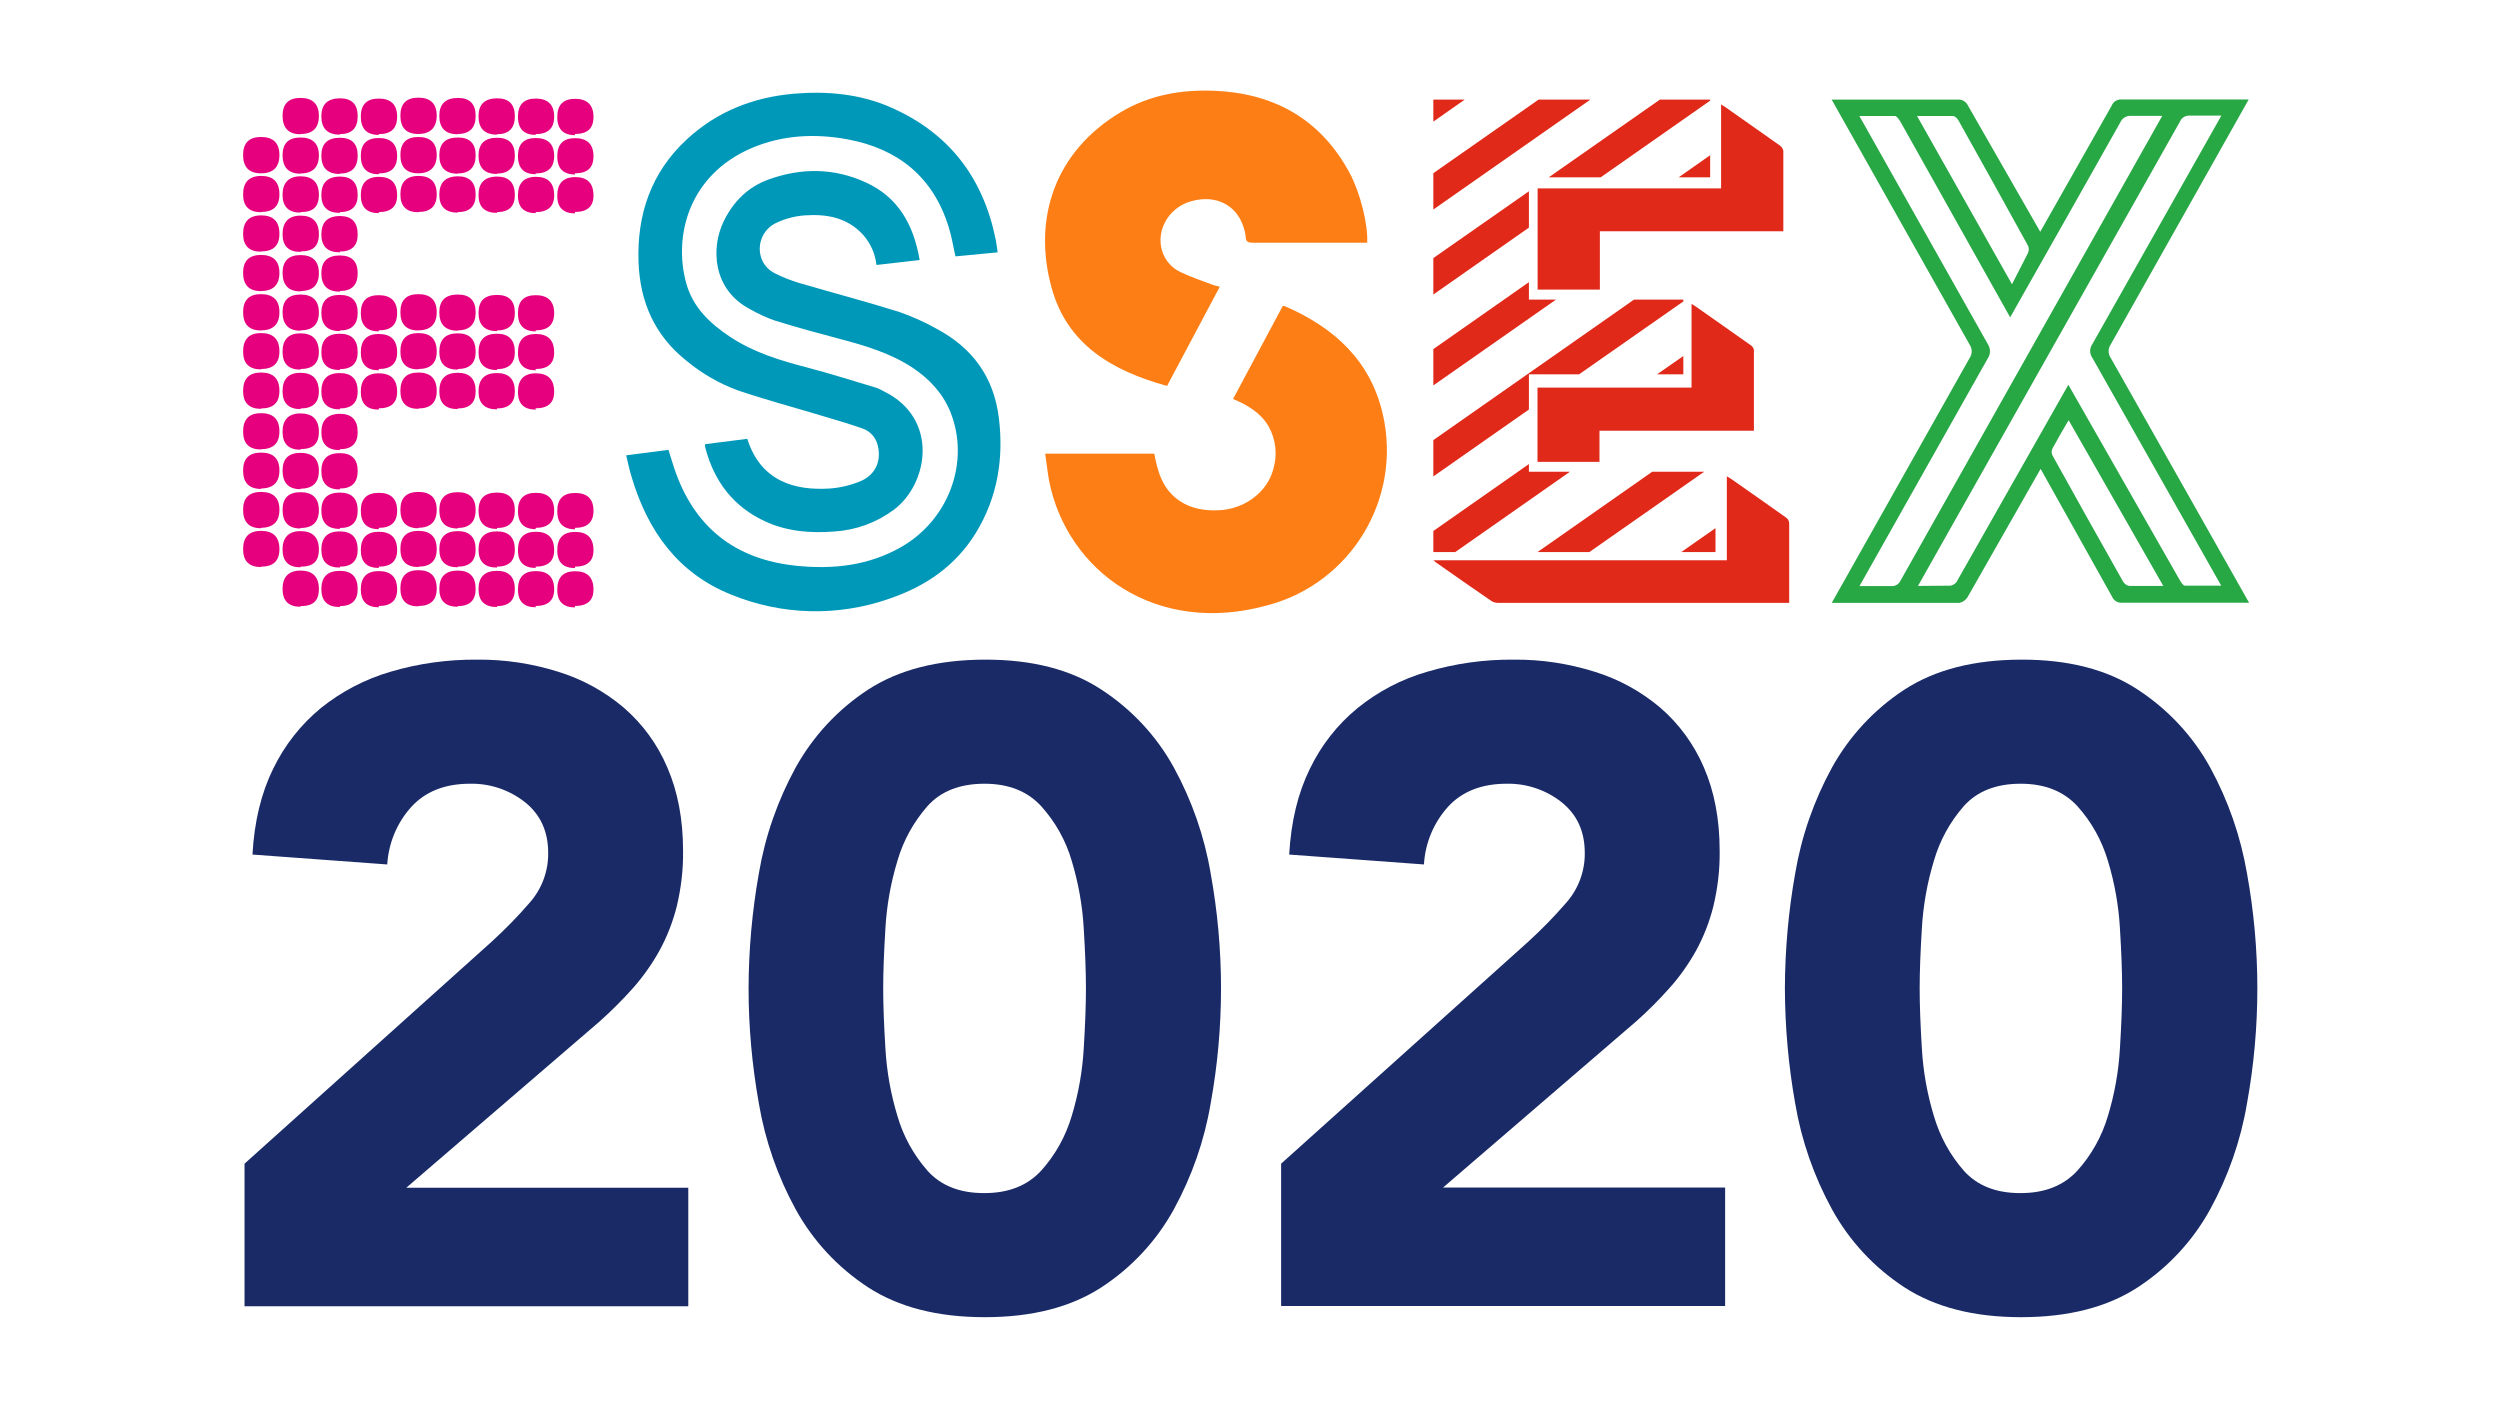 <?xml version="1.0" encoding="UTF-8"?>
<svg xmlns="http://www.w3.org/2000/svg" xmlns:xlink="http://www.w3.org/1999/xlink" version="1.1" id="Layer_1" x="0px" y="0px" viewBox="0 0 1920 1080" style="enable-background:new 0 0 1920 1080;" xml:space="preserve"> <style type="text/css"> .st0{fill:#FFFFFF;} .st1{fill:#192A67;} .st2{fill:#FD7E14;} .st3{fill:#E6007E;} .st4{fill:#0098B9;} .st5{fill:#28A745;} .st6{fill:#E1291A;} </style> <rect class="st0" width="1920" height="1080"></rect> <path class="st1" d="M187.8,893.7l189.7-170.4c10.2-9.3,19.9-19.2,29-29.7C416,683,421.2,669.2,421,655c0-16.6-6-29.5-17.9-39 c-12-9.4-26.8-14.4-42.1-14.1c-19.3,0-34.4,6-45.2,17.9c-11,12.2-17.4,27.8-18.4,44.1l-103.5-7.6c1.4-25.3,6.7-47.2,15.9-65.9 c8.7-18,21.2-33.9,36.6-46.6c15.8-12.7,34-22.2,53.5-27.9c21.6-6.4,44.1-9.5,66.7-9.3c21.1-0.2,42,3,62.1,9.3 c18.5,5.7,35.6,15.1,50.4,27.6c14.5,12.6,25.9,28.2,33.4,45.9c8,18.4,12.1,39.8,12.1,64.1c0.2,14.3-1.5,28.5-4.8,42.4 c-3,12-7.5,23.6-13.5,34.5c-5.7,10.2-12.5,19.8-20.2,28.5c-8,9-16.6,17.5-25.5,25.5L312,912.2h216.6v91H187.8V893.7z"></path> <path class="st1" d="M574.9,759.1c0.1-29.6,2.7-59.1,7.9-88.3c4.8-28.5,14.4-56,28.3-81.4c13.4-24.1,32.4-44.6,55.5-59.7 c23.5-15.3,53.3-23,89.7-23.1c36.3-0.1,66.2,7.6,89.7,23.1c23.1,15.1,42.2,35.5,55.5,59.7c13.9,25.4,23.5,52.9,28.3,81.4 c10.6,58.4,10.6,118.2,0,176.6c-4.8,28.5-14.4,56-28.3,81.4c-13.3,24.2-32.4,44.7-55.5,59.8c-23.5,15.3-53.3,23-89.7,23 c-36.3,0-66.2-7.7-89.7-23c-23.1-15.1-42.2-35.6-55.5-59.8c-13.9-25.4-23.5-52.9-28.3-81.4C577.6,818.2,574.9,788.7,574.9,759.1z M678.3,759.1c0,12.9,0.6,28.3,1.7,46.2c1,17.5,4.1,34.9,9.2,51.7c4.5,15.6,12.4,29.9,23.1,42.1c10.3,11.5,24.9,17.3,43.8,17.2 c18.4,0,32.9-5.7,43.5-17.2c10.9-12.1,18.9-26.5,23.5-42.1c5.1-16.8,8.2-34.2,9.2-51.7c1.1-17.9,1.7-33.3,1.7-46.2 s-0.6-28.3-1.7-46.2c-1-17.5-4.1-34.9-9.2-51.7c-4.5-15.6-12.6-30-23.5-42.1c-10.6-11.5-25.1-17.2-43.5-17.2 c-18.9,0-33.5,5.7-43.8,17.2c-10.7,12.2-18.6,26.5-23.1,42.1c-5.1,16.8-8.2,34.2-9.2,51.7C678.9,730.8,678.3,746.2,678.3,759.1 L678.3,759.1z"></path> <path class="st1" d="M983.9,893.7l189.7-170.4c10.2-9.3,19.9-19.2,29-29.7c9.5-10.6,14.7-24.4,14.5-38.6c0-16.6-6-29.5-17.9-39 c-12-9.4-26.8-14.4-42.1-14.1c-19.3,0-34.4,6-45.2,17.9c-10.9,12.2-17.4,27.8-18.3,44.1l-103.5-7.6c1.4-25.3,6.7-47.2,15.9-65.9 c8.7-18,21.1-33.9,36.6-46.6c15.8-12.8,34-22.3,53.5-27.9c21.6-6.4,44-9.5,66.5-9.3c21.1-0.2,42,3,62.1,9.3 c18.5,5.7,35.6,15.1,50.4,27.6c14.5,12.5,25.9,28.2,33.5,45.9c8,18.4,12.1,39.8,12.1,64.1c0.2,14.3-1.5,28.5-4.8,42.4 c-3,12-7.5,23.6-13.5,34.5c-5.7,10.2-12.5,19.8-20.3,28.5c-8,9-16.5,17.5-25.5,25.5l-148.3,127.6h216.6v91H983.9V893.7z"></path> <path class="st1" d="M1370.8,759.1c0.1-29.6,2.7-59.1,7.9-88.3c4.8-28.5,14.4-56,28.3-81.4c13.4-24.1,32.4-44.6,55.5-59.7 c23.5-15.3,53.3-23,89.7-23.1c36.3-0.1,66.2,7.6,89.7,23.1c23.1,15.1,42.2,35.5,55.5,59.7c13.9,25.4,23.4,52.9,28.3,81.4 c10.6,58.4,10.6,118.2,0,176.6c-4.8,28.5-14.4,56-28.3,81.4c-13.3,24.2-32.4,44.7-55.5,59.8c-23.5,15.3-53.3,23-89.7,23 c-36.3,0-66.2-7.7-89.7-23c-23.1-15.1-42.2-35.6-55.5-59.8c-13.9-25.4-23.5-52.9-28.3-81.4C1373.5,818.2,1370.9,788.7,1370.8,759.1z M1474.3,759.1c0,12.9,0.6,28.3,1.7,46.2c1,17.5,4.1,34.9,9.2,51.7c4.5,15.5,12.3,29.9,23,42.1c10.3,11.5,24.9,17.3,43.7,17.2 c18.4,0,32.9-5.7,43.5-17.2c10.9-12.1,18.9-26.5,23.5-42.1c5.1-16.8,8.2-34.2,9.2-51.7c1.1-17.9,1.7-33.3,1.7-46.2 c0-12.9-0.6-28.3-1.7-46.2c-1-17.5-4.1-34.9-9.2-51.7c-4.6-15.6-12.6-30-23.5-42.1c-10.6-11.5-25.1-17.2-43.5-17.2 c-18.9,0-33.4,5.7-43.7,17.2c-10.7,12.2-18.5,26.5-23,42.1c-5.1,16.8-8.2,34.2-9.2,51.7C1474.9,730.8,1474.3,746.2,1474.3,759.1z"></path> <path class="st2" d="M802.7,348.4h83.8c2.6,14.2,6.5,27.8,19.9,36.6c8.7,5.7,18.7,7.3,29.1,6.9c20-0.6,37.8-13.8,42.4-31.6 c3.3-11,2-22.8-3.6-32.8c-6-10.4-16-16.3-27.3-21.1c12.9-24,25.5-47.7,38.1-71.3c0.6,0,0.9-0.3,1.1-0.2 c38.6,16.6,66.2,42.1,75.7,82.8c15.1,64.8-23.9,129.9-88.2,147.1c-86.2,24-154.2-26.3-168-95.5C804.5,362.6,803.8,355.6,802.7,348.4 z"></path> <path class="st2" d="M1050,186.4h-87.6c-3.7,0-5.7-0.6-5.7-4.6c-0.2-2.5-0.8-4.9-1.6-7.2c-5.4-17.3-21.4-25.3-40.1-20.1 c-17.2,4.7-27.4,22.2-22.5,38.2c2.2,7.2,7.3,13.1,14.2,16.3c7.9,3.8,16.3,6.6,24.6,9.7c1.6,0.6,3.3,0.9,5.5,1.5l-40.5,76.2 c-42.7-11.7-76.9-32.2-88.7-75.5c-14.5-52.9,2.3-104.5,53.2-134.8c22.4-13.3,47.2-17.6,73.2-16.3c46.7,2.3,81.1,23.3,102.5,63 C1044.8,148.3,1050.7,172.4,1050,186.4z"></path> <path class="st3" d="M200.5,133.1c-9.2,0-13.8-4.7-13.8-14.1c0-9.2,4.6-13.8,13.8-13.8s14.1,4.6,14.1,13.8S210,133.1,200.5,133.1z M200.5,163c-9.2,0-13.8-4.6-13.8-13.7c0-9.4,4.6-14.1,13.8-14.2c9.4,0,14.1,4.7,14.1,14.2c0,9-4.7,13.5-14.1,13.5V163z M200.5,193.3c-9.2,0-13.8-4.6-13.8-13.7c0-9.4,4.6-14.1,13.8-14.2c9.4,0,14.1,4.7,14.1,14.2c0,9-4.7,13.5-14.1,13.5V193.3z M200.5,223.6c-9.2,0-13.8-4.7-13.8-14.1c0-9.2,4.6-13.7,13.8-13.7s14.1,4.6,14.1,13.7c0,9.1-4.6,14-14.1,14V223.6z M200.5,253.8 c-9.2,0-13.8-4.7-13.8-14.1c0-9.2,4.6-13.8,13.8-13.8s14.1,4.6,14.1,13.8c0,9.2-4.6,14-14.1,14V253.8z M200.5,283.7 c-9.2,0-13.8-4.6-13.8-13.7c0-9.5,4.6-14.2,13.8-14.2c9.4,0,14.1,4.7,14.1,14.2c0,8.9-4.7,13.4-14.1,13.4V283.7z M200.5,314 c-9.2,0-13.8-4.6-13.8-13.7c0-9.5,4.6-14.2,13.8-14.2c9.4,0,14.1,4.7,14.1,14.2c0,8.9-4.7,13.4-14.1,13.4V314z M200.5,345.2 c-9.2,0-13.8-4.6-13.8-13.8c0-9.4,4.6-14.1,13.8-14.1c9.4,0,14.1,4.7,14.1,14.1c0,9-4.7,13.5-14.1,13.6V345.2z M200.5,375.5 c-9.2,0-13.8-4.7-13.8-14.2c0-9.1,4.6-13.7,13.8-13.7c9.4,0,14.1,4.6,14.1,13.7s-4.7,13.7-14.1,13.9V375.5z M200.5,405.7 c-9.2,0-13.8-4.7-13.8-14.2c0-9.1,4.6-13.7,13.8-13.7c9.4,0,14.1,4.6,14.1,13.7c0,9.1-4.7,13.7-14.1,13.9V405.7z M200.5,435.5 c-9.2,0-13.8-4.6-13.8-13.7c0-9.4,4.6-14.1,13.8-14.1c9.4,0,14.1,4.7,14.1,14.1c0,8.9-4.7,13.4-14.1,13.4V435.5z M230.8,103.1 c-9.1,0-13.7-4.7-13.8-14.1c0-9.2,4.6-13.8,13.8-13.8c9.2,0,14.1,4.6,14.1,13.8s-4.6,13.9-14.1,13.9V103.1z M230.8,133.4 c-9.1,0-13.7-4.7-13.8-14.1c0-9.2,4.6-13.7,13.8-13.7c9.2,0,14.1,4.6,14.1,13.7s-4.6,13.9-14.1,13.9V133.4z M230.8,163.3 c-9.2,0-13.8-4.6-13.8-13.7s4.6-14.2,13.8-14.2c9.2,0,14.1,4.7,14.1,14.2s-4.6,13.3-14.1,13.3V163.3z M230.8,193.5 c-9.2,0-13.8-4.6-13.8-13.7s4.6-14.2,13.8-14.2c9.2,0,14.1,4.7,14.1,14.2s-4.6,13.3-14.1,13.3V193.5z M230.8,223.8 c-9.1,0-13.7-4.7-13.8-14.1c0-9.2,4.6-13.8,13.8-13.8c9.2,0,14.1,4.6,14.1,13.8c0,9.2-4.6,13.8-14.1,13.8V223.8z M230.8,254 c-9.1,0-13.7-4.7-13.8-14.1c0-9.2,4.6-13.7,13.8-13.7c9.2,0,14.1,4.6,14.1,13.7c0,9.1-4.6,13.8-14.1,13.8V254z M230.8,283.9 c-9.2,0-13.8-4.6-13.8-13.7c0-9.5,4.6-14.2,13.8-14.2c9.2,0,13.9,4.7,14.1,14.2c0,8.8-4.7,13.2-14.1,13.2V283.9z M230.8,314.2 c-9.2,0-13.8-4.6-13.8-13.7c0-9.5,4.6-14.2,13.8-14.2c9.2,0,13.9,4.7,14.1,14.2c0,8.8-4.7,13.2-14.1,13.2V314.2z M230.8,345.4 c-9.2,0-13.8-4.6-13.8-13.8s4.6-14.1,13.8-14.1c9.2,0,14.1,4.7,14.1,14.1c0,9.4-4.6,13.3-14.1,13.3V345.4z M230.8,375.7 c-9.1,0-13.7-4.7-13.8-14.2c0-9.2,4.6-13.7,13.8-13.7c9.2,0,14.1,4.6,14.1,13.7c0,9.1-4.6,13.8-14.1,13.8V375.7z M230.8,405.9 c-9.1,0-13.7-4.7-13.8-14.2c0-9.2,4.6-13.7,13.8-13.7c9.2,0,14.1,4.6,14.1,13.7c0,9.1-4.6,13.8-14.1,13.8V405.9z M230.8,435.7 c-9.2,0-13.8-4.6-13.8-13.7c0-9.1,4.6-14.1,13.8-14.1c9.2,0,14.1,4.7,14.1,14.1c0,9.4-4.6,13.2-14.1,13.2V435.7z M230.8,466 c-9.2,0-13.8-4.6-13.8-13.7c0-9.1,4.6-14.1,13.8-14.1c9.2,0,14.1,4.7,14.1,14.1c0,9.4-4.6,13.2-14.1,13.2V466z M261,103.4 c-9.5,0-14.2-4.7-14.2-14.1c0-9.1,4.7-13.7,14.2-13.8c9.2,0,13.7,4.6,13.7,13.8S270.1,103,261,103V103.4z M261,133.6 c-9.5,0-14.2-4.7-14.2-14.1c0-9.1,4.7-13.7,14.2-13.7c9.2,0,13.7,4.6,13.7,13.7c0,9.1-4.6,13.8-13.7,13.8V133.6z M261,163.5 c-9.5,0-14.2-4.6-14.2-13.7c0-9.4,4.7-14.1,14.2-14.2c9.1,0,13.7,4.7,13.7,14.2c0,8.7-4.6,13.1-13.7,13.1V163.5z M261,193.8 c-9.5,0-14.2-4.6-14.2-13.7c0-9.4,4.7-14.1,14.2-14.2c9.1,0,13.7,4.7,13.7,14.2c0,8.7-4.6,13.1-13.7,13.1V193.8z M261,224 c-9.5,0-14.2-4.7-14.2-14.1c0-9.1,4.7-13.7,14.2-13.7c9.2,0,13.7,4.6,13.7,13.7c0,9.1-4.6,13.6-13.7,13.6V224z M261,254.3 c-9.5,0-14.2-4.7-14.2-14.1c0-9.1,4.7-13.7,14.2-13.7c9.2,0,13.7,4.6,13.7,13.7c0,9.1-4.6,13.6-13.7,13.6V254.3z M261,284.2 c-9.5,0-14.2-4.6-14.2-13.7c0-9.5,4.7-14.2,14.2-14.2c9.1,0,13.7,4.7,13.7,14.2c0,8.6-4.6,13-13.7,13V284.2z M261,314.4 c-9.5,0-14.2-4.6-14.2-13.7c0-9.5,4.7-14.2,14.2-14.2c9.1,0,13.7,4.7,13.7,14.2c0,8.6-4.6,13-13.7,13V314.4z M261,345.7 c-9.5,0-14.2-4.6-14.2-13.8c0-9.2,4.7-13.9,14.2-14.1c9.1,0,13.7,4.7,13.7,14.1c0,8.7-4.6,13.1-13.7,13.1V345.7z M261,375.9 c-9.5,0-14.2-4.7-14.2-14.2c0-9.1,4.7-13.7,14.2-13.7c9.1,0,13.7,4.6,13.7,13.7c0,9-4.6,13.5-13.7,13.5V375.9z M261,406.2 c-9.5,0-14.2-4.7-14.2-14.2c0-9.1,4.7-13.7,14.2-13.7c9.1,0,13.7,4.6,13.7,13.7c0,9.1-4.6,13.6-13.7,13.5V406.2z M261,435.9 c-9.5,0-14.2-4.6-14.2-13.7c0-9.4,4.7-14.1,14.2-14.1c9.1,0,13.7,4.7,13.7,14.1c0,8.6-4.6,13-13.7,13V435.9z M261,466.2 c-9.5,0-14.2-4.6-14.2-13.7c0-9.4,4.7-14.1,14.2-14.1c9.1,0,13.7,4.7,13.7,14.1c0,8.6-4.6,13-13.7,13V466.2z M290.9,103.6 c-9.2,0-13.8-4.7-13.8-14.1c0-9.2,4.6-13.8,13.8-13.8s14.1,4.6,14.1,13.8s-4.6,13.5-14.1,13.5V103.6z M290.9,133.8 c-9.2,0-13.8-4.7-13.8-14.1c0-9.2,4.6-13.7,13.8-13.7s14.1,4.6,14.1,13.7s-4.6,13.5-14.1,13.5V133.8z M290.9,163.7 c-9.2,0-13.8-4.6-13.8-13.7c0-9.4,4.6-14.1,13.8-14.2c9.4,0,14.1,4.7,14.1,14.2c0,8.6-4.7,12.9-14.1,12.9V163.7z M290.9,254.5 c-9.2,0-13.8-4.7-13.8-14.1c0-9.2,4.6-13.7,13.8-13.7s14.1,4.6,14.1,13.7c0,9.1-4.6,13.3-14.1,13.3V254.5z M290.9,284.4 c-9.2,0-13.8-4.6-13.8-13.7c0-9.5,4.6-14.2,13.8-14.2c9.4,0,14.1,4.7,14.1,14.2c0,8.5-4.7,12.7-14.1,12.7V284.4z M290.9,314.6 c-9.2,0-13.8-4.6-13.8-13.7c0-9.4,4.6-14.2,13.8-14.2c9.4,0,14.1,4.7,14.1,14.2c0,8.5-4.7,12.7-14.1,12.7V314.6z M290.9,406.4 c-9.2,0-13.8-4.7-13.8-14.2c0-9.1,4.6-13.7,13.8-13.7c9.4,0,14.1,4.6,14.1,13.7c0,8.8-4.7,13.2-14.1,13.2V406.4z M290.9,436.2 c-9.2,0-13.8-4.6-13.8-13.7c0-9.4,4.6-14.1,13.8-14.1c9.4,0,14.1,4.7,14.1,14.1c0,8.5-4.7,12.7-14.1,12.7V436.2z M290.9,466.4 c-9.2,0-13.8-4.6-13.8-13.7c0-9.4,4.6-14.1,13.8-14.1c9.4,0,14.1,4.7,14.1,14.1c0,8.5-4.7,12.7-14.1,12.7V466.4z M321.3,102.9 c-9.2,0-13.8-4.7-13.8-14.1c0-9.2,4.6-13.8,13.8-13.8s14.1,4.6,14.1,13.8s-4.9,14.1-14.3,14.1L321.3,102.9z M321.3,133.1 c-9.2,0-13.8-4.7-13.8-14.1c0-9.2,4.6-13.8,13.8-13.8s14.1,4.6,14.1,13.8s-4.9,14.1-14.3,14.1L321.3,133.1z M321.3,163 c-9.2,0-13.8-4.6-13.8-13.7c0-9.4,4.6-14.1,13.8-14.2c9.4,0,14.1,4.7,14.1,14.2c0,9-4.7,13.5-14.1,13.5V163z M321.3,253.8 c-9.2,0-13.8-4.7-13.8-14.1c0-9.2,4.6-13.8,13.8-13.8s14.1,4.6,14.1,13.8c0,9.2-4.8,14-14.1,14V253.8z M321.3,283.7 c-9.2,0-13.8-4.6-13.8-13.7c0-9.5,4.6-14.2,13.8-14.2c9.4,0,14.1,4.7,14.1,14.2c0,8.9-4.7,13.4-14.1,13.4V283.7z M321.3,314 c-9.2,0-13.8-4.6-13.8-13.7c0-9.5,4.6-14.2,13.8-14.2c9.4,0,14.1,4.7,14.1,14.2c0,8.9-4.7,13.4-14.1,13.4V314z M321.3,405.7 c-9.2,0-13.8-4.7-13.8-14.2c0-9.1,4.6-13.7,13.8-13.7c9.4,0,14.1,4.6,14.1,13.7s-4.7,13.7-14.1,13.9V405.7z M321.3,435.5 c-9.2,0-13.8-4.6-13.8-13.7c0-9.4,4.6-14.1,13.8-14.1c9.4,0,14.1,4.7,14.1,14.1c0,8.9-4.7,13.4-14.1,13.4V435.5z M321.3,465.7 c-9.2,0-13.8-4.6-13.8-13.7c0-9.4,4.6-14.1,13.8-14.1c9.4,0,14.1,4.7,14.1,14.1c0,8.9-4.7,13.4-14.1,13.4V465.7z M351.6,103.1 c-9.5,0-14.2-4.7-14.2-14.1c0-9.1,4.7-13.7,14.2-13.8c9.2,0,13.7,4.6,13.7,13.8s-4.6,13.9-13.8,13.9L351.6,103.1z M351.6,133.4 c-9.5,0-14.2-4.7-14.2-14.1c0-9.1,4.7-13.7,14.2-13.7c9.2,0,13.7,4.6,13.7,13.7s-4.6,13.9-13.8,13.9L351.6,133.4z M351.6,163.3 c-9.5,0-14.2-4.6-14.2-13.7c0-9.4,4.7-14.1,14.2-14.2c9.1,0,13.7,4.7,13.7,14.2c0,8.9-4.6,13.3-13.8,13.3L351.6,163.3z M351.6,254 c-9.5,0-14.2-4.7-14.2-14.1c0-9.1,4.7-13.7,14.2-13.7c9.2,0,13.7,4.6,13.7,13.7c0,9.1-4.6,13.8-13.8,13.8L351.6,254z M351.6,283.9 c-9.5,0-14.2-4.6-14.2-13.7c0-9.5,4.7-14.2,14.2-14.2c9.1,0,13.7,4.7,13.7,14.2c0,8.8-4.6,13.2-13.8,13.2L351.6,283.9z M351.6,314.2 c-9.5,0-14.2-4.6-14.2-13.7c0-9.5,4.7-14.2,14.2-14.2c9.1,0,13.7,4.7,13.7,14.2c0,8.8-4.6,13.2-13.8,13.2L351.6,314.2z M351.6,405.9 c-9.5,0-14.2-4.7-14.2-14.2c0-9.1,4.7-13.7,14.2-13.7c9.1,0,13.7,4.6,13.7,13.7c0,9.1-4.6,13.7-13.8,13.8L351.6,405.9z M351.6,435.7 c-9.5,0-14.2-4.6-14.2-13.7c0-9.4,4.7-14.1,14.2-14.1c9.1,0,13.7,4.7,13.7,14.1c0,8.8-4.6,13.2-13.8,13.2L351.6,435.7z M351.6,466 c-9.5,0-14.2-4.6-14.2-13.7c0-9.4,4.7-14.1,14.2-14.1c9.1,0,13.7,4.7,13.7,14.1c0,8.8-4.6,13.2-13.8,13.2L351.6,466z M381.7,103.4 c-9.5,0-14.2-4.7-14.2-14.1c0-9.1,4.7-13.7,14.2-13.8c9.2,0,13.7,4.6,13.7,13.8s-4.6,13.8-13.8,13.8L381.7,103.4z M381.7,133.6 c-9.5,0-14.2-4.7-14.2-14.1c0-9.1,4.7-13.7,14.2-13.7c9.2,0,13.7,4.6,13.7,13.7c0,9.1-4.6,13.8-13.8,13.8L381.7,133.6z M381.7,163.5 c-9.5,0-14.2-4.6-14.2-13.7c0-9.4,4.7-14.1,14.2-14.2c9.1,0,13.7,4.7,13.7,14.2c0,8.7-4.6,13.1-13.8,13.1L381.7,163.5z M381.7,254.3 c-9.5,0-14.2-4.7-14.2-14.1c0-9.1,4.7-13.7,14.2-13.7c9.2,0,13.7,4.6,13.7,13.7c0,9.1-4.6,13.6-13.8,13.6L381.7,254.3z M381.7,284.2 c-9.5,0-14.2-4.6-14.2-13.7c0-9.5,4.7-14.2,14.2-14.2c9.1,0,13.7,4.7,13.7,14.2c0,8.6-4.6,13-13.8,13L381.7,284.2z M381.7,314.4 c-9.5,0-14.2-4.6-14.2-13.7c0-9.5,4.7-14.2,14.2-14.2c9.1,0,13.7,4.7,13.7,14.2c0,8.6-4.6,13-13.8,13L381.7,314.4z M381.7,406.2 c-9.5,0-14.2-4.7-14.2-14.2c0-9.1,4.7-13.7,14.2-13.7c9.1,0,13.7,4.6,13.7,13.7c0,9.1-4.6,13.6-13.8,13.5L381.7,406.2z M381.7,435.9 c-9.5,0-14.2-4.6-14.2-13.7c0-9.4,4.7-14.1,14.2-14.1c9.1,0,13.7,4.7,13.7,14.1c0,8.6-4.6,13-13.8,13L381.7,435.9z M381.7,466.2 c-9.5,0-14.2-4.6-14.2-13.7c0-9.4,4.7-14.1,14.2-14.1c9.1,0,13.7,4.7,13.7,14.1c0,8.6-4.6,13-13.8,13L381.7,466.2z M411.5,103.6 c-9.2,0-13.8-4.7-13.7-14.1c0-9.2,4.6-13.8,13.7-13.8c9.1,0,14.1,4.6,14.1,13.8s-4.8,13.5-14.3,13.5L411.5,103.6z M411.5,133.8 c-9.2,0-13.8-4.7-13.7-14.1c0-9.2,4.6-13.7,13.7-13.7c9.1,0,14.1,4.6,14.1,13.7s-4.8,13.5-14.3,13.5L411.5,133.8z M411.5,163.7 c-9.2,0-13.8-4.6-13.7-13.7c0-9.4,4.6-14.1,13.7-14.2c9.4,0,14.1,4.7,14.1,14.2c0,8.6-4.8,12.9-14.3,12.9L411.5,163.7z M411.5,254.5 c-9.2,0-13.8-4.7-13.7-14.1c0-9.2,4.6-13.7,13.7-13.7c9.1,0,14.1,4.6,14.1,13.7c0,9.1-4.8,13.3-14.3,13.3L411.5,254.5z M411.5,284.4 c-9.2,0-13.8-4.6-13.7-13.7c0-9.5,4.6-14.2,13.7-14.2c9.4,0,14.1,4.7,14.1,14.2c0,8.5-4.8,12.7-14.3,12.7L411.5,284.4z M411.5,314.6 c-9.2,0-13.8-4.6-13.7-13.7c0-9.4,4.6-14.2,13.7-14.2c9.4,0,14.1,4.7,14.1,14.2c0,8.5-4.8,12.7-14.3,12.7L411.5,314.6z M411.5,406.4 c-9.2,0-13.8-4.7-13.7-14.2c0-9.1,4.6-13.7,13.7-13.7c9.4,0,14.1,4.6,14.1,13.7c0,8.8-4.8,13.2-14.3,13.2L411.5,406.4z M411.5,436.2 c-9.2,0-13.8-4.6-13.7-13.7c0-9.4,4.6-14.1,13.7-14.1c9.4,0,14.1,4.7,14.1,14.1c0,8.5-4.8,12.7-14.3,12.7L411.5,436.2z M411.5,466.4 c-9.2,0-13.8-4.6-13.7-13.7c0-9.4,4.6-14.1,13.7-14.1c9.4,0,14.1,4.7,14.1,14.1c0,8.5-4.8,12.7-14.3,12.7L411.5,466.4z M441.7,103.8 c-9.2,0-13.8-4.7-13.7-14.1c0-9.2,4.6-13.8,13.7-13.8s14.1,4.6,14.1,13.8s-4.8,13.2-14.3,13.2L441.7,103.8z M441.7,134 c-9.2,0-13.8-4.7-13.7-14.1c0-9.2,4.6-13.8,13.7-13.8s14.1,4.6,14.1,13.8s-4.8,13.2-14.3,13.2L441.7,134z M441.7,163.9 c-9.2,0-13.8-4.6-13.7-13.7c0-9.4,4.6-14.1,13.7-14.2c9.4,0,14.1,4.7,14.1,14.2c0,8.4-4.8,12.6-14.3,12.6L441.7,163.9z M441.7,406.5 c-9.2,0-13.8-4.7-13.7-14.2c0-9.1,4.6-13.7,13.7-13.7c9.4,0,14.1,4.6,14.1,13.7c0,8.8-4.8,13.1-14.3,13.1L441.7,406.5z M441.7,436.3 c-9.2,0-13.8-4.6-13.7-13.7c0-9.4,4.6-14.1,13.7-14.1c9.4,0,14.1,4.7,14.1,14.1c0,8.4-4.8,12.6-14.3,12.6L441.7,436.3z M441.7,466.5 c-9.2,0-13.8-4.6-13.7-13.7c0-9.4,4.6-14.1,13.7-14.1c9.4,0,14.1,4.7,14.1,14.1c0,8.4-4.8,12.6-14.3,12.6L441.7,466.5z"></path> <g id="iycHfm"> <path class="st4" d="M706.3,199.7c-4.6-27-16.4-48.3-41.4-59.6c-24.3-11.2-49.5-11.3-74.5-2.3c-16.2,5.8-27.6,17.4-34.9,32.8 c-9.4,19.9-8.4,51.7,20.6,66.9c6.2,3.5,12.6,6.5,19.3,8.8c16.4,5.1,33,9.6,49.6,14c19.6,5.2,38.9,10.9,56,22.2 c12.8,8.6,23,19.4,28.9,33.9c15.3,38.1-1.1,82.9-38.1,103.9c-25.1,14.2-52.2,17.1-80.3,14.2c-47.4-4.9-78.7-29.9-93.8-75.2 c-1.5-4.5-2.8-9-4.3-13.8l-32.5,4.2c1.5,6.2,2.6,11.7,4.3,17c12.3,41.1,35.5,73.6,76.2,89.9c38.9,16,82.2,17.1,121.9,3.1 c27.6-9.4,50.6-25.1,66.2-50.5c16.6-27.2,21.5-57.1,17.6-88.4c-3.9-31.3-20.3-53.7-47.8-68.3c-9.2-5.2-18.9-9.5-28.9-13 c-25.3-7.9-51.1-14.7-76.7-22.2c-6.3-1.9-12.5-4.3-18.4-7.3c-5.5-2.6-9.6-7.5-11.1-13.4c-2.7-10.4,2.5-21.2,12.3-25.6 c6.9-3.2,14.3-5.1,21.8-5.6c16.6-1.1,32.4,1.6,44.5,14.9c5.8,6.5,9.4,14.6,10.3,23.2L706.3,199.7z M541.7,341.1 c-0.2,0.6-0.4,0.9-0.3,1.2c0.1,0.7,0.2,1.3,0.4,2c6.8,25.6,21.5,44.9,45.8,56.1c16.8,7.8,34.8,9.2,53,7.8c16.6-1,32.6-6.8,46-16.8 c26.6-20.1,34.5-70-7.5-90.7c-1.9-1.1-3.8-2-5.8-2.8c-17.7-5.3-35.3-10.9-53.2-15.6c-20.7-5.4-41.1-11.5-59.2-23.5 c-15.6-10.3-28.8-22.7-33.9-41.4c-10.1-36.8,2.5-83,49.8-103.5c23.9-10.3,49-11.5,74.1-6.9c38.8,7.2,65.8,28.9,77.7,67.4 c2.3,7.2,3.4,14.7,5.2,22.5l32.4-3.1c-0.6-3.7-0.9-6.9-1.5-9.8c-9.6-47.5-35.8-81.9-80.5-101.5c-23.9-10.5-49.2-12.7-75-10.5 c-30.9,2.8-58.5,13.6-81.6,34.9c-27.6,25.5-38.6,57.9-37.2,94.8c1.2,30.3,12.4,55.9,36.6,75.2c11.9,9.9,25.4,17.7,39.9,23 c21,7.1,42.4,12.8,63.6,19.2c10.6,3.2,21.2,6.2,31.7,9.9c6.1,2,10.7,7.2,12,13.5c2.7,11.5-1.7,22-13.2,27c-7.7,3.2-16,5.2-24.4,5.7 c-25.3,1.5-52.2-4.9-62.7-38.2L541.7,341.1z"></path> </g> <path class="st5" d="M1566.9,178l-55.5-96.9c-1.4-3-4.5-4.9-7.8-4.6h-96.9l106,188.2c2.1,3.1,2.1,7.1,0,10.2l-105.9,188.1h98.2 c2.5-0.6,4.7-2.2,6.1-4.4l56.1-98.5c18.6,33.3,36.8,65.7,54.9,98.2c1.3,3.1,4.5,4.9,7.8,4.6h97.4L1621,274.8 c-2.1-3.1-2.1-7.1,0-10.2l106-188.2h-97.5c-3.3-0.3-6.5,1.6-7.7,4.7L1566.9,178z M1545.2,218.3c-24.3-43.2-48.3-85.7-72.9-129.2 h27.7c1.4,0,3.3,2,4.1,3.4c17.9,31.9,35.6,63.9,53.3,96c0.9,1.7,0.9,3.8,0.2,5.6L1545.2,218.3z M1428,89.1h27.4 c1.5,0,3.6,3.4,4.6,5.2l83.8,149.4c1.5-2.6,2.7-4.6,3.9-6.9c26.9-47.5,53.9-95.1,80.7-142.8c1.4-3.3,4.8-5.3,8.4-5h23.8 l-201.1,357.1c-1.3,2.7-4.1,4.3-7.1,4h-24.3l98.6-175c2.2-3.3,2.1-7.6-0.1-10.9L1428,89.1z M1635.2,450c-1.9-0.4-3.6-1.6-4.6-3.2 c-18.3-32.3-36.4-64.8-54.4-97.2c-0.7-1.6-0.7-3.4,0-5c3.8-7.1,7.9-14,12.5-21.9c24.3,42.6,48.1,84.3,72.7,127.3L1635.2,450z M1473,450l201.2-356.6c1.2-3,4.2-4.8,7.5-4.6h24.3l-99.2,175.7c-2.1,3-2.1,7.1,0,10.1l99.1,175.2H1678c-1.5,0-3.2-3.1-4.3-4.9 l-85.2-149.4l-84.9,149.7c-1.2,3.1-4.4,5.1-7.8,4.6L1473,450z"></path> <polygon class="st6" points="1205.7,362.3 1174.2,362.3 1174.2,356.4 1100.8,407.8 1100.8,424 1117.6,424 "></polygon> <polygon class="st6" points="1272.6,287.5 1292.8,287.5 1292.8,273.4 "></polygon> <polygon class="st6" points="1100.8,76.5 1100.8,93.4 1124.9,76.5 "></polygon> <polygon class="st6" points="1181.6,76.5 1100.8,133 1100.8,160.9 1221.4,76.5 "></polygon> <polygon class="st6" points="1174.2,146.9 1100.8,198.2 1100.8,226.2 1174.2,174.8 "></polygon> <polygon class="st6" points="1229.3,136.2 1313.4,77.3 1313.4,76.5 1274.8,76.5 1189.4,136.2 "></polygon> <polygon class="st6" points="1174.2,230.1 1174.2,216.7 1100.8,268.1 1100.8,296 1195,230.1 "></polygon> <polygon class="st6" points="1289.2,136.2 1313.4,136.2 1313.4,119.2 "></polygon> <polygon class="st6" points="1174.2,287.5 1212.7,287.5 1292.8,231.5 1292.8,230.1 1254.9,230.1 1100.8,338 1100.8,365.9 1174.2,314.5 "></polygon> <polygon class="st6" points="1180.8,424 1220.6,424 1308.8,362.3 1268.9,362.3 "></polygon> <polygon class="st6" points="1317.5,405.6 1291.2,424 1317.5,424 "></polygon> <path class="st6" d="M1180.9,222.4h47.8v-44.8h140.9v-61.7c-0.3-1.7-1.2-3.1-2.6-4.1c-13.8-9.8-27.7-19.5-41.6-29.3 c-1-0.7-2-1.2-3.6-2.3v64.5h-140.9V222.4z"></path> <path class="st6" d="M1371.7,397.5c-14-10-28.1-19.8-42.2-29.7c-0.9-0.6-1.8-1.1-3.3-2v64.5h-225.3c1.1,0.9,1.4,1.2,1.7,1.5 c14.3,10,28.6,20.1,43,29.9c1.6,0.9,3.5,1.4,5.4,1.3h223.1v-61.3C1374,400,1373.1,398.5,1371.7,397.5z"></path> <path class="st6" d="M1347.1,269.2c-0.2-1.6-1-3-2.3-3.9c-14.2-10.1-28.6-20.1-42.9-30.2c-0.7-0.5-1.4-0.9-2.8-1.7v64.3h-118.3v57 h47.6v-23.9h118.6V269.2z"></path> </svg>
